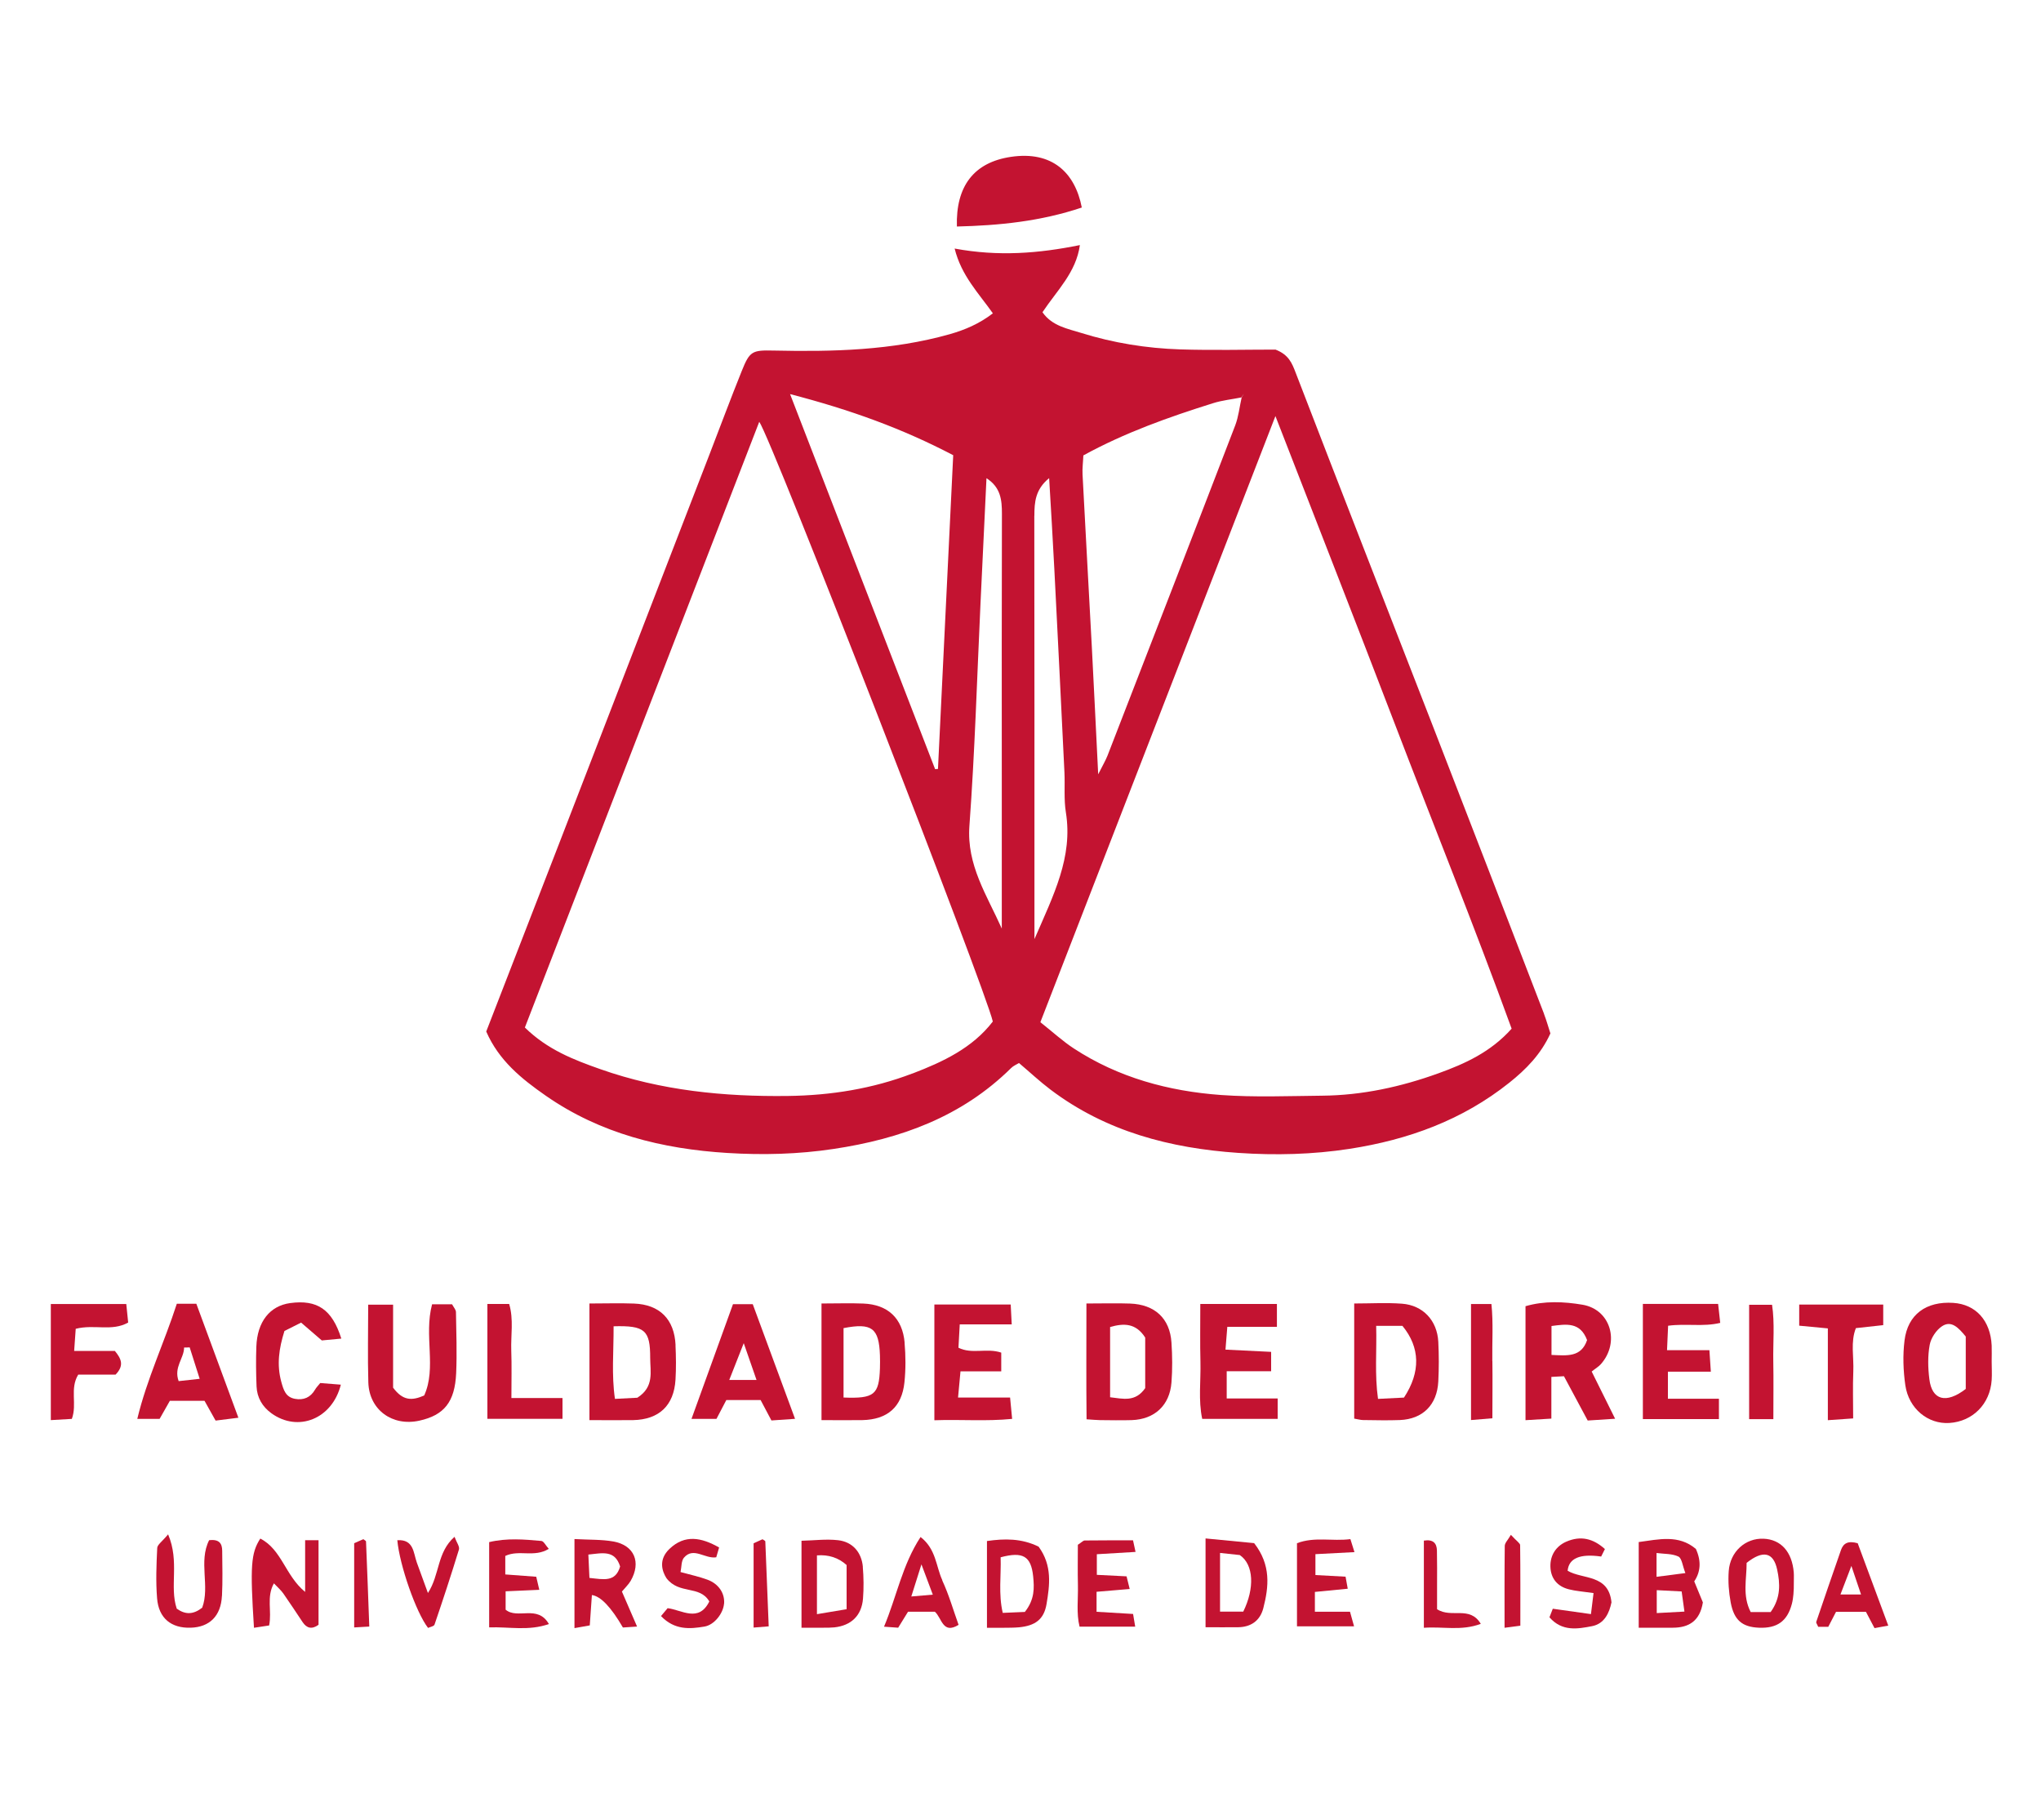 <?xml version="1.0" encoding="UTF-8"?>
<svg id="Layer_1" data-name="Layer 1" xmlns="http://www.w3.org/2000/svg" version="1.1" viewBox="0 0 3000 2675.1">
  <defs>
    <style>
      .cls-1 {
        fill: #c31331;
        stroke-width: 0px;
      }
    </style>
  </defs>
  <path class="cls-1" d="M326.2,2345.4c-1.4,29.6-18.2,46-45.9,46.8-28.6.9-47.1-13.9-49.4-43.2-2-24.5-1-49.4.2-74,.2-4.8,7.1-9.3,16-20,17.2,40.3,1.7,76.5,12.7,109.2,12.6,9,24.2,8.9,37.4-1.4,11.7-31.3-5.7-68,10.2-99.2,15.1-1.8,19.1,5.1,19.2,15.4.2,22.1.8,44.2-.3,66.3Z"/>
  <path class="cls-1" d="M468.2,2263.6v124.3c-9.7,7.1-17.3,5.2-23.4-3.9-9.4-14-18.6-28.2-28.3-42-3.5-5-8.4-9.2-13.9-15-11.3,20.3-2.7,40.3-7,61.9-6,.9-13,2-22.3,3.4-5.8-90.5-4.5-109.8,9.3-131.1,31.7,16.2,36.7,54.6,65.9,78.4v-76h19.6Z"/>
  <path class="cls-1" d="M542.8,2390.5c-8.6.5-14.4.9-22.2,1.3v-123.8c5-2.2,9.6-4.2,13.5-5.9,2.1,1.7,3.9,2.5,3.9,3.3,1.7,40.8,3.2,81.6,4.8,125.1Z"/>
  <path class="cls-1" d="M674.6,2277.2c-11.3,37-23.4,73.8-35.9,110.4-.8,2.5-6.3,3.4-9.5,4.9-17.6-22.7-41.8-91.8-45.2-128.9,24.3-1.5,23.5,18.4,28.7,32.9,5,14,10.2,28,16.3,44.7,17.7-27.2,13-59.6,39.1-82.6,3,8.2,7.7,14.2,6.5,18.5Z"/>
  <path class="cls-1" d="M806.8,2386.8c-30.1,10.5-58,3.9-87.8,4.9v-125.3c26.1-6.2,51.5-4,76.8-1.7,3.4.3,6.3,6.6,10.8,11.6-21.3,13.2-43.6.8-63.9,10.4v27.2c15.1,1.1,29,2.2,45.5,3.4,1.1,4.7,2.4,10.3,4.5,19.2-19.6.9-33.7,1.5-49.5,2.2v27c17.5,14.7,47.1-7.9,63.6,21.1Z"/>
  <path class="cls-1" d="M914.1,2339.1c4.8-5.8,9.6-10.2,12.8-15.6,15.9-27.4,5.6-52.4-25.2-58-17.4-3.1-35.5-2.4-57.3-3.6v130.9c9.6-1.7,16.5-3,22.5-4,1.2-16.6,2.1-30.6,3.1-44.6q19.4,2.6,45.6,47.7c5.5-.4,11.6-.8,20.8-1.4-8-18.6-15-34.7-22.2-51.3ZM866.4,2318.9c-.6-13.3-1.1-23-1.6-34.2,20.6-2.1,39-7.2,46.7,17.5-6.8,23.5-24.2,19-45.1,16.8Z"/>
  <path class="cls-1" d="M1064.2,2357.1c-1.2,13.9-14.1,30.9-28.6,33.4-21.7,3.7-44,5.4-64-15.4,3.9-4.7,6.4-7.6,9.7-11.6,20.6,2.4,45.7,21.7,61.3-9.9-14.2-24.3-44.2-9.7-63-34.2-6.6-10.4-12-27.4,4.5-43.1,22.5-21.4,46.7-16.9,72.9-2-1.3,4.5-2.6,8.9-4.2,14.4-16.6,2.7-33.5-15.8-47.5.6-4,4.7-3.4,13.4-5,21.1,14.9,4.1,27.6,6.8,39.5,11.2,16.8,6.2,25.8,20.3,24.5,35.5Z"/>
  <path class="cls-1" d="M1129.9,2390.2c-8.5.7-14.3,1.2-22.2,1.8v-123.9c4.8-2.2,9.3-4.2,13.1-5.9,2.3,1.6,4.1,2.3,4.1,3.1,1.7,40.8,3.3,81.6,5,125Z"/>
  <path class="cls-1" d="M1268.3,2302.8c-1.9-21.5-15.2-36.8-36.4-39.2-17.5-2-35.4.4-53.8.8v127.8c12.4,0,22.6,0,32.8,0,5.2,0,10.4,0,15.5-.5,24.8-2.7,40.1-17.3,42.1-42.3,1.2-15.4,1-31.2-.3-46.6ZM1244.4,2365c-14.6,2.4-27.8,4.7-43.6,7.3v-86.4q25.6-2,43.6,14.2v64.9Z"/>
  <path class="cls-1" d="M1385.1,2322.4c-9.4-20.2-9-45.7-32-63.5-26.9,41.1-34.9,87-53.7,131.8,8.6.6,14.6,1.1,20.8,1.5,5.4-8.7,10-16.2,14.5-23.5h39.4c10.4,9.1,11.4,33.8,34.9,19.3-7.9-22-14.3-44.5-24.1-65.5ZM1339.5,2346.3c4.7-14.9,8.5-26.8,14.9-47.2,7.3,19.5,11.5,30.7,16.7,44.5-10.2.9-18.5,1.6-31.6,2.7Z"/>
  <path class="cls-1" d="M1526.7,2273.1c-25.3-12.4-50.2-12-76-8.3v127.5c9.1,0,16.5,0,24,0,7.8-.1,15.6,0,23.2-.7,23.5-2.3,36.6-11.4,40.4-34.3,4.6-27.6,8.6-56.4-11.6-84.1ZM1506.4,2369c-10.2.4-20.3.9-32.5,1.4-6.5-27.9-2.2-55-3.1-81.7,32.6-8.7,44.7-1.9,47.8,28,1.7,16.8,2.4,33.9-12.2,52.3Z"/>
  <path class="cls-1" d="M1665.5,2372.1c.9,5.2,1.8,10.8,3.1,18.5h-81.8c-4.9-19.9-1.9-40.5-2.4-60.9-.5-20.6-.1-41.2-.1-59.4,5.7-3.7,7.9-6.3,10.1-6.3,23.2-.3,46.3-.2,71-.2,1.1,5.1,2.1,9.7,3.7,17-19.4,1.2-37.2,2.2-56.9,3.4v30.3c13.5.7,27.4,1.4,43.7,2.2,1.2,5,2.6,10.5,4.6,18.6-17.7,1.5-32.8,2.7-48.7,4.1v29.4c18,1.1,34.6,2.1,53.8,3.2Z"/>
  <path class="cls-1" d="M1843.5,2267.9c-21.6-2.1-45.3-4.4-71.5-6.9v130.5c17.2,0,32.5.2,47.8,0,19.1-.2,32.4-9.8,37.1-28,8.1-31.6,11.6-63.3-13.4-95.5ZM1827.5,2368.6h-34.2v-86.3c13.2,1.4,23.1,2.5,29,3.1,20.8,14.2,21.9,49.1,5.1,83.2Z"/>
  <path class="cls-1" d="M1984.3,2368.6c2.2,7.8,3.7,13.4,6,21.6h-83.9v-122.2c26-9.9,51.9-2.5,78.5-6,1.9,6,3.3,10.5,6,19.1-19.7,1-37.3,1.9-57.4,3v30.7c15.1.8,29,1.6,44.3,2.4,1,5.8,1.9,10.6,3.2,17.7-16.4,1.6-31.5,3.1-48.3,4.7v29.1h51.6Z"/>
  <path class="cls-1" d="M2176.6,2386.5c-28.8,10.8-55.4,3.7-83.7,5.8v-128.1c13.8-2.2,18.9,3.9,19.2,14.5.4,16.9.2,33.9.2,50.8,0,12.7,0,25.4,0,35.5,21.1,13.8,48.1-5.7,64.3,21.6Z"/>
  <path class="cls-1" d="M2234.7,2389.2c-6,.8-12.9,1.7-23.2,3.1,0-41.4-.2-80.9.3-120.3,0-4.4,4.7-8.8,9-16.3,8.8,9.6,13.6,12.3,13.6,15.2.5,38.4.3,76.9.3,118.3Z"/>
  <path class="cls-1" d="M2368.6,2355.2c-3,14.5-9.9,31.1-28.4,34.7-21.1,4.1-44.1,8.3-62.7-13,1.6-4.2,3.4-8.7,4.9-12.6,18.6,2.6,35.9,5.1,56.1,7.9,1.4-11.3,2.4-19.2,3.8-30.9-16-2.3-26.3-3-36.1-5.5-17.4-4.3-26.8-16.4-27.3-33.2-.5-16.6,8-30.1,23.2-36.8,21.3-9.3,39.7-4.7,56.9,10.8-2.3,4.7-3.9,7.9-5.5,11q-46.7-6.7-49.3,20.9c22.3,13.1,60.3,4.6,64.5,46.7Z"/>
  <path class="cls-1" d="M2490.3,2324.1c9.4-14,10.6-29.8,2.4-47.7-25.4-21.4-54-14.1-84-10.1v125.9c17.3,0,33.8,0,50.3,0,23.6-.1,39.6-10,44-37.2-3.1-7.7-7-17.1-12.7-30.9ZM2435.2,2370.6v-33.6c12.8.6,23.6,1.2,36.6,1.9,1.4,10.1,2.5,18,4.1,29.6-14.7.8-26.6,1.4-40.7,2.2ZM2434.9,2317.4v-35c11.2,1.5,22.9.8,32.1,5.2,5.2,2.5,6.1,13.7,10.3,24.3-15.9,2.1-26.8,3.5-42.4,5.5Z"/>
  <path class="cls-1" d="M2636.6,2311c-2.5-30.4-18.8-48.5-44.4-49.6-26.5-1.1-49.1,18.8-51.2,47.6-1.1,15.2.1,31,2.9,46.1,4.9,26.2,17.1,36.1,41.6,37.1,26.4,1.1,41.6-9.4,48.3-35,2.6-9.8,2.6-20.4,2.8-22.4,0-13.5.4-18.7,0-23.8ZM2602.6,2369.2h-29.3c-12.6-24.3-5.8-48.9-6-72.3,23.9-19,39.4-15.9,44.9,9.9,4.3,20.2,5.7,41.2-9.6,62.4Z"/>
  <path class="cls-1" d="M2730.7,2268.1c-14-4-21.1-.3-24.7,9.9-12.2,35.1-24.4,70.3-36.3,105.5-.6,1.6,1.6,4.2,2.8,7.4h14.8c4-7.8,8-15.3,11.4-22h44c4.4,8.3,8.4,15.8,12.6,23.9,6.4-1.2,11.2-2,20.2-3.7-15.8-42.5-30.7-82.8-44.9-121ZM2705.2,2343.4c5.6-14.6,9.9-25.9,16.1-42,5.6,16.5,9.5,28,14.2,42h-30.3Z"/>
  <path class="cls-1" d="M2927.5,2000.9c0-7.8.3-15.7,0-23.5-1.8-36.7-23.3-60.4-56.4-62.6-39.8-2.6-67,16.9-71.7,55.3-2.7,21.6-1.9,44.3,1.2,65.9,5.1,34.5,33.5,57.3,64.7,55.3,34.4-2.2,59.9-27.9,62.2-63.1.6-9.1,0-18.2,0-27.4ZM2889.4,2041.3c-29,22.3-49.7,16.5-53.5-14.4-2.1-16.6-2.5-34.1.5-50.4,1.9-10.2,9.7-21.9,18.3-27.5,13.6-8.8,24,2.2,34.7,15.3v77Z"/>
  <path class="cls-1" d="M2768.1,1917.3v30.2c-13.5,1.5-25.9,2.9-40.2,4.4-8.1,20.4-2.8,42.5-3.8,63.9-.9,21.9-.2,43.9-.2,68.8-11.8.8-22.6,1.6-37.2,2.6v-134.9c-15.5-1.5-27.7-2.7-42.1-4v-31h123.4Z"/>
  <path class="cls-1" d="M2606.5,2000.7c.5,27.1.1,54.1.1,85h-35.6v-168.1h33.7c4.1,27,1.3,55.2,1.8,83.1Z"/>
  <path class="cls-1" d="M2451.6,2055.7h75v29.9h-111.8v-169.3h110.6c1,8.7,1.9,17.1,3.1,27.9-25.3,6.1-50,.6-76.6,4.2-.5,11.4-1,22.3-1.6,35.9h62.3c.7,10.8,1.3,19.2,2.1,31.6h-63.1v39.8Z"/>
  <path class="cls-1" d="M2339.6,2015.7c5.8-4.7,10.4-7.3,13.6-11,28.1-31.9,14.4-80.2-27.2-87.2-27.2-4.6-56.1-5.9-83.7,2.2v167.5c14.2-.9,25.1-1.5,38-2.3v-61.3c7.2-.4,12.2-.6,18.5-1,11.5,21.4,22.9,42.8,34.9,65.1,13.7-.9,25.8-1.6,40.3-2.6-12.6-25.4-23.4-47.2-34.4-69.3ZM2280.5,1991.3v-42.5c22.1-2.9,42.2-6.1,52.3,20.7-8.7,25.5-29.3,22.8-52.3,21.8Z"/>
  <path class="cls-1" d="M2193.6,2000.4c.4,27.1,0,54.3,0,84-10.1.8-19.7,1.6-31.4,2.6v-170.5h30c2.9,27.9.9,56,1.3,83.9Z"/>
  <path class="cls-1" d="M2114.1,1972c-1.6-31.2-22.4-53.7-53.4-56-22.9-1.7-45.9-.3-70.2-.3v169.2c5.5.9,9.1,2,12.8,2.1,18.1.2,36.3.7,54.4,0,33.6-1.4,54.6-22.3,56.4-56.6,1-19.4,1-38.9,0-58.3ZM2063.6,2054c-10.9.5-23.5,1.1-38.1,1.9-5.1-36.2-1.7-70.5-2.7-107.3h38.6c26.1,31.7,27,67.8,2.2,105.5Z"/>
  <path class="cls-1" d="M1878,2055.3v30h-110.9c-5.9-27.5-1.9-55.8-2.6-83.8-.7-27.1-.2-54.2-.2-85.1h112.6v33.6h-72.9c-.9,11.4-1.7,21.2-2.7,33.5,23.2,1.1,44.6,2.2,67.1,3.3v28.5h-65.3v40h74.9Z"/>
  <path class="cls-1" d="M1721.9,1973.1c-2.3-35.5-24.5-56-61-57.3-19.4-.7-38.9-.1-64-.1,0,59.1-.4,114.3.2,170.2,9.2.6,14.3,1.1,19.4,1.2,15.6.1,31.3.5,46.9,0,33.6-1.1,55.9-21.6,58.5-55.3,1.5-19.4,1.3-39.1,0-58.6ZM1683.3,2040.1c-14.5,20.9-32.5,15.6-51.6,13.4v-103.2c20.1-5.8,37.9-6,51.6,15.5v74.4Z"/>
  <path class="cls-1" d="M1487.7,2085.3c-38.6,3.8-75.5.6-114.3,2v-170.1h112.2c.5,8.8.9,17.2,1.5,29.2h-76.4c-.8,13.4-1.3,23.4-1.9,34.3,20,10,41.6,0,62.9,7.2v27.5h-59.9c-1.2,13.3-2.2,24.2-3.6,38.5h76.5c1.1,11.3,1.9,19.7,3,31.4Z"/>
  <path class="cls-1" d="M1329.7,1973.3c-3.1-36-24.8-56.1-60.7-57.5-19.3-.8-38.7-.1-61.5-.1v171.4c21.4,0,40.7.3,60,0,36.8-.8,58.1-19.1,61.9-55.4,2-19.2,1.9-39,.2-58.3ZM1293.4,2011.1c-1.3,38.6-8.3,44.6-53.5,42.8v-102c41.6-8.1,52.1-.1,53.5,39.9.2,6.4.2,12.9,0,19.3Z"/>
  <path class="cls-1" d="M1106.4,1916.7h-29c-20.8,57.4-40.4,111.7-61,168.6h36.7c5.6-10.7,10.3-19.6,14.5-27.7h50.4c5.3,9.9,10.5,19.8,15.9,30,11.8-.8,21.8-1.5,34.7-2.4-21.4-58.1-41.9-113.5-62.2-168.6ZM1071.9,2028.1c7.1-18.1,13-33.1,21.3-54.1,7.2,20.7,12.6,36.4,18.8,54.1h-40.1Z"/>
  <path class="cls-1" d="M993,1976.9c-1.8-38.1-23.3-59.7-61.2-61.1-20.7-.8-41.5-.1-65.4-.1v171.4c22.9,0,43.6.3,64.3,0,38.1-.8,59.9-21.5,62.2-59.4,1-16.8.8-33.8,0-50.7ZM936.8,2054.2c-8,.4-19.3,1-32.9,1.7-5.2-35.5-1.8-69.8-2-106.7,45.9-1.3,53.9,5.6,53.8,46.7,0,19.9,6.3,42.3-18.9,58.3Z"/>
  <path class="cls-1" d="M826.8,2054.6v30.6h-110.4v-168.8h32c6.8,22.7,2.3,45.9,3.1,68.7.8,21.9.2,43.9.2,69.5h75.1Z"/>
  <path class="cls-1" d="M670.5,2018.1c-1.9,42.5-17.8,61.8-54.1,69.8-39.8,8.8-73.8-16-75-56.2-1.1-37.5-.2-75.1-.2-114.3h36.6v122c14.3,19.2,27.4,19.5,45.7,11.5,18.5-40.7-.7-87.8,11.6-134h29.4c2.4,4.5,5.6,7.9,5.7,11.4.5,29.9,1.6,59.9.3,89.8Z"/>
  <path class="cls-1" d="M470.8,2032.6c9.9.8,19.9,1.6,30.2,2.4-12.7,50.5-62.9,70.3-102,42.1-13.4-9.7-21.2-23.1-21.9-39.5-.8-19.5-1-39-.3-58.5,1.3-36.6,19.8-59.9,49.7-64,39.8-5.4,61.7,9.3,75.2,52.2-10.4,1-20.3,1.9-28.7,2.7-11-9.4-20.4-17.6-30.4-26.2-10.1,5-17.9,9-24.5,12.3-8.1,25.8-11.5,49.4-4.7,74.5,3.4,12.3,6.4,22.6,20,25.2,12.8,2.4,22.9-1.9,29.7-13.5,1.8-3.2,4.6-5.9,7.6-9.7Z"/>
  <path class="cls-1" d="M288.7,1916.1h-28.8c-18.5,57.2-43.9,110.2-58.1,169.2h32.8c5.9-10.5,10.9-19.3,15.1-26.6h50.9c5.9,10.6,10.9,19.3,16.3,29.1,10.9-1.4,20.4-2.6,33.5-4.2-21.6-58.5-42-113.7-61.8-167.5ZM262.6,2029.8c-7.5-20.5,7.9-33.3,8-49.4,2.7,0,5.5,0,8.2-.2,4.5,14.2,9,28.3,14.7,46.2-12.2,1.3-21.3,2.3-30.9,3.4Z"/>
  <path class="cls-1" d="M168.8,1985.4c9.9,11.9,13.8,21.7,1.1,34.8h-54.9c-12.8,21.1-1.3,43.1-9.4,65.1-8.9.5-18.7,1.1-30.9,1.8v-170.6h110.9c.9,9,1.8,17.4,2.8,27.2-24,13.5-49.6,2.2-77.1,9.2-.6,9-1.4,19.5-2.3,32.5h59.7Z"/>
  <path class="cls-1" d="M1590.1,305c-60.8,20.4-121.7,26.4-183.6,27.9-1.7-59,24.7-94.3,79.6-102.4,60.4-8.9,94.1,23.2,104,74.5Z"/>
  <path class="cls-1" d="M2269.6,1490.2c-54.5-141.4-109-282.9-163.9-424.2-67.1-172.8-134.7-345.4-201.3-518.4-5.4-14.1-10.3-26.4-29.6-33.8-43.8,0-92.1,1.2-140.2-.3-49.4-1.6-98.3-9.5-145.4-24.2-19.8-6.2-42.8-10.1-56.9-30.4,21.3-32.1,49.4-58.4,55-98.7-60.8,12.3-119.7,17-184.1,5.1,9.9,39.9,35,65.2,56.2,95.2-20.2,15.5-41.1,24.3-63.5,30.7-84.9,23.9-171.8,25.9-259,24-31.3-.7-34.9.8-46.6,30-16.5,40.9-31.8,82.2-47.7,123.3-73.8,191-147.6,382-221.4,572.9-35.5,91.8-71.1,183.5-106.5,274.6,18.6,42.7,51.9,69.5,87.2,94.1,80.3,56,171.6,78.5,267.5,84.4,51.9,3.2,103.8,1.9,155.7-5.9,98.8-14.8,188.6-47.3,261.1-118.9,3.4-3.4,8.2-5.3,11.6-7.4,16.4,13.9,30.7,27.3,46.2,39,81.7,61.8,176.4,86.3,276.3,93.1,54.5,3.7,109.1,2.4,163.6-6,86.4-13.4,165.8-42.3,234.6-97.2,24.5-19.5,46.4-41.7,60.4-72.4-3-9.1-5.7-19-9.4-28.6ZM1401.1,668.9c-7.5,153.8-14.9,307.5-22.4,461.2-1.4,0-2.8.2-4.2.3-69.9-180.6-139.7-361.2-213.2-551.2,89.1,23.1,165.1,50.7,239.8,89.8ZM1341,1577.7c-58.5,22.4-119.8,32.2-182.8,33-94.1,1.2-186.5-7.9-275.8-39.4-39.2-13.8-77.8-28.7-110.9-61.2,114.5-295.8,229.1-592,344.5-890.2,17.9,24.4,333.6,836.7,343.3,881.4-29.9,39-73.6,59.4-118.3,76.5ZM1472.5,1138.2v226.5c-21.8-48.9-51.8-93.2-47.6-150.8,8-108.8,11.2-217.9,16.3-326.9,2.9-60.9,5.8-121.8,8.8-184.2,21,13.5,22.7,32,22.7,52.2-.4,127.7-.2,255.5-.2,383.2ZM1592.4,669.3c60.9-33.4,125.4-56.3,190.8-76.8,13.3-4.2,27.6-5.6,41.4-8.4,1.2-1.8,2.5-3.6,3.7-5.4-1.1,1.9-2.2,3.9-3.3,5.8-3.1,13.6-4.5,27.9-9.4,40.7-62.2,161.9-125,323.6-187.7,485.3-2.8,7.1-6.8,13.8-13.7,27.5-3.4-67.4-6.2-127.7-9.4-188.1-4.5-84.2-9.2-168.4-13.6-252.7-.5-8.9.8-17.9,1.2-28.1ZM1520.4,758.1c0-20.2,1.4-38.9,21.7-55.4,2.7,46.1,5.4,89.5,7.6,133,5.1,99.9,10.1,199.7,14.9,299.6.9,19.5-1,39.4,2.1,58.6,10.6,65.9-18.1,121.4-46.2,186.3v-31.5c0-196.9.1-393.7-.2-590.6ZM2114.3,1577.4c-55,19.9-112.1,32.4-171.1,32.9-49.5.5-99.2,2.5-148.4-1-77.1-5.6-150.8-25.5-216.4-68.4-16.1-10.5-30.5-23.8-49.2-38.6,115.4-297.5,229.1-590.7,345.5-890.8,60,154.6,118.2,302.8,175.1,451.4,57.3,149.7,117.3,298.4,172.1,448.9-30.8,34.5-68.8,51.6-107.6,65.6Z"/>
  <path class="cls-1" d="M1828.3,578.7c-1.1,1.9-2.2,3.9-3.3,5.8l-.3-.4c1.2-1.8,2.5-3.6,3.7-5.4Z"/>
</svg>